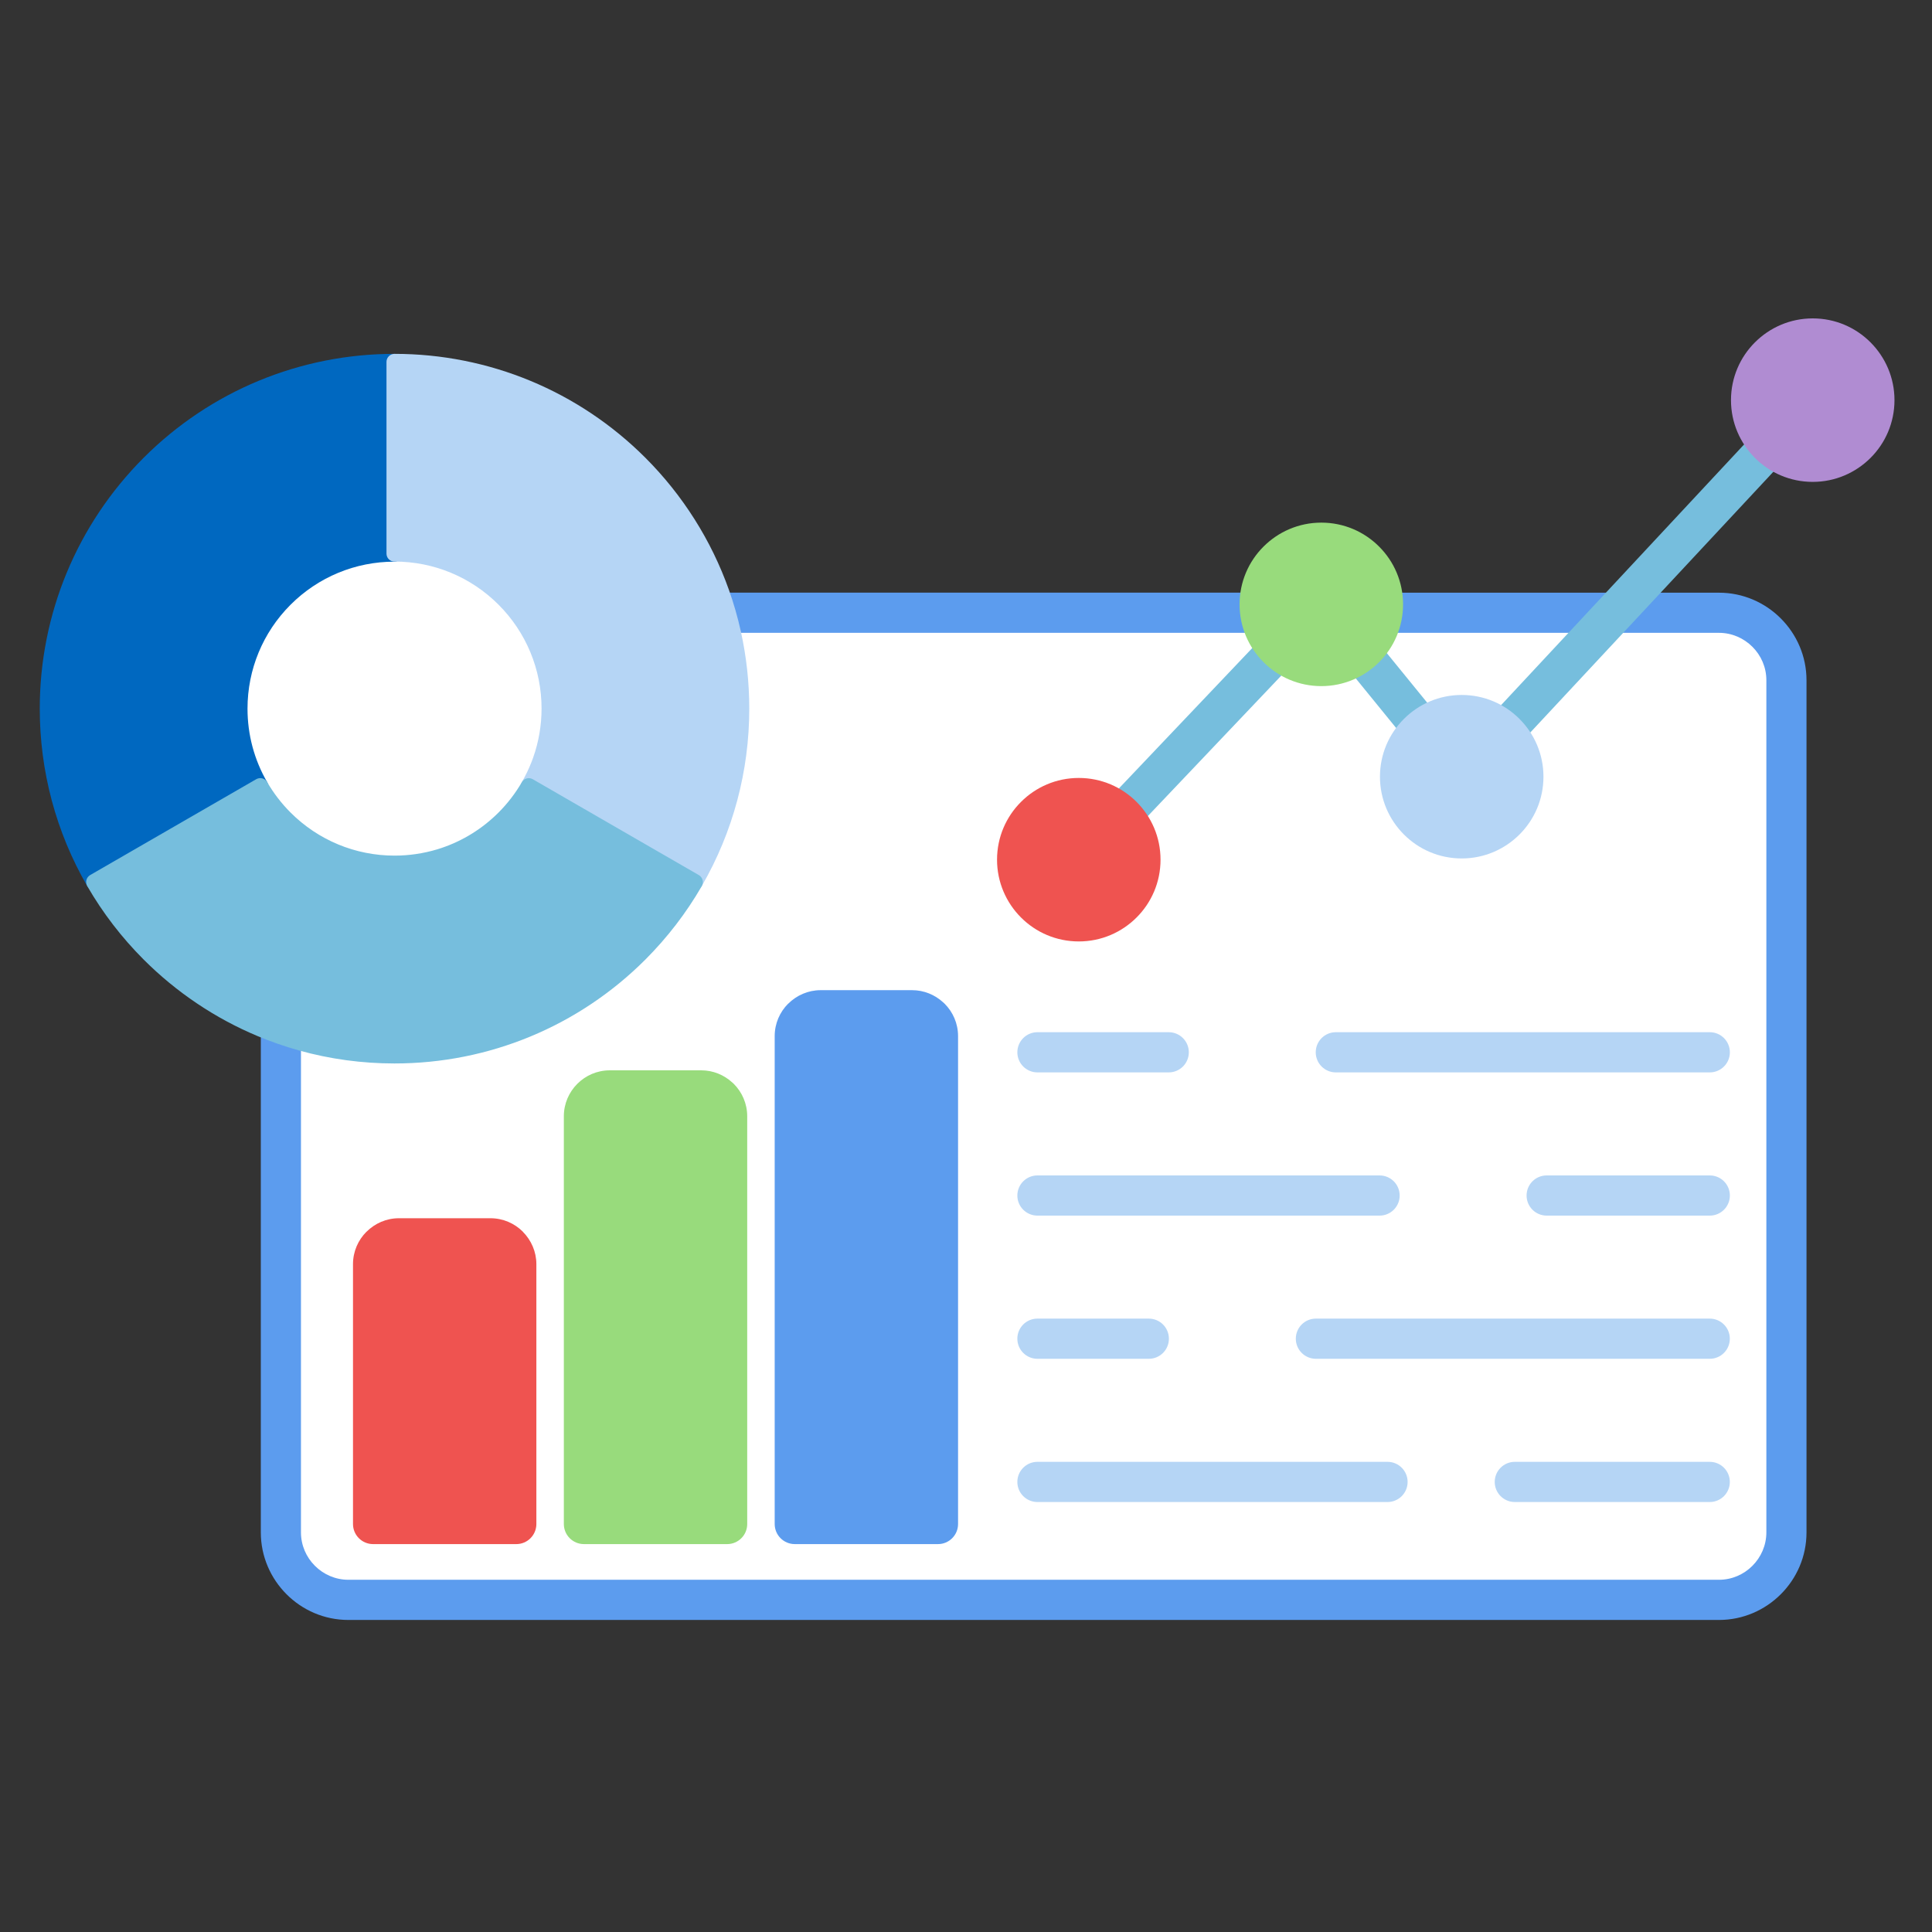 <svg id="Layer_1" enable-background="new 0 0 450 450" viewBox="0 0 450 450" xmlns="http://www.w3.org/2000/svg"><rect x="0" y="0" width="450" height="450" fill="#333333" stroke="none"/><g><path clip-rule="evenodd" d="m400.38 138.05c5.61 0 10.71 2.29 14.4 5.99 3.69 3.69 5.99 8.79 5.99 14.4v198.49c0 5.61-2.29 10.71-5.99 14.4-3.69 3.69-8.79 5.99-14.4 5.99h-319.24c-5.61 0-10.71-2.29-14.4-5.99-3.69-3.69-5.99-8.79-5.99-14.4v-120.52c0-2.58 2.09-4.68 4.68-4.68.93 0 1.8.27 2.53.74l92.3-88.15c-.18-.5-.28-1.04-.28-1.61 0-2.58 2.09-4.68 4.68-4.68 78.57.02 157.14.02 235.72.02z" fill="#5c9cee" fill-rule="evenodd"/><path d="m68.36 232.76c1.06.86 1.74 2.17 1.74 3.64v120.52c0 3.03 1.24 5.79 3.25 7.79 2 2 4.76 3.25 7.79 3.25h319.24c3.03 0 5.79-1.24 7.79-3.25 2-2 3.25-4.76 3.25-7.79v-198.48c0-3.03-1.24-5.79-3.25-7.79-2-2-4.76-3.25-7.79-3.25h-106.85-8.94-119.94c-1.83 0-3.42-1.06-4.19-2.59z" fill="#fff"/><g clip-rule="evenodd" fill-rule="evenodd"><path d="m120.26 359.65h-33.36c-2.58 0-4.68-2.09-4.68-4.68v-60.52c0-2.95 1.2-5.62 3.14-7.56l.01.01.01-.01c1.94-1.94 4.61-3.14 7.54-3.14h21.31c2.95 0 5.62 1.2 7.56 3.14l-.01.01c1.94 1.95 3.15 4.62 3.15 7.55v60.52c0 2.58-2.09 4.68-4.67 4.68z" fill="#ef5350"/><path d="m169.37 359.65h-33.36c-2.58 0-4.68-2.09-4.68-4.68v-94.97c0-2.95 1.2-5.62 3.14-7.56s4.61-3.14 7.56-3.14h21.31c2.76 0 5.29 1.07 7.21 2.82.12.1.24.21.35.32 1.94 1.94 3.14 4.61 3.14 7.56v94.98c0 2.57-2.09 4.67-4.67 4.67z" fill="#98db7c"/><path d="m218.48 359.65h-33.36c-2.58 0-4.68-2.09-4.68-4.68v-113.64c0-2.95 1.2-5.62 3.14-7.56l.01.01c1.95-1.94 4.62-3.15 7.55-3.15h21.31c2.76 0 5.29 1.07 7.21 2.82.12.1.24.21.35.32 1.94 1.94 3.14 4.61 3.14 7.56v113.64c0 2.58-2.09 4.68-4.67 4.68z" fill="#5c9cee"/><path d="m241.64 349.85c-2.58 0-4.68-2.09-4.68-4.68 0-2.58 2.09-4.68 4.68-4.68h81.54c2.58 0 4.68 2.09 4.68 4.68 0 2.58-2.09 4.68-4.68 4.68zm111.19 0c-2.58 0-4.68-2.09-4.68-4.68 0-2.58 2.09-4.68 4.68-4.68h45.4c2.58 0 4.68 2.09 4.68 4.68 0 2.58-2.09 4.68-4.68 4.68z" fill="#b5d5f5"/><path d="m241.64 316.49c-2.58 0-4.68-2.09-4.68-4.68s2.09-4.68 4.68-4.68h25.94c2.58 0 4.68 2.09 4.68 4.68s-2.09 4.68-4.68 4.68zm64.86 0c-2.58 0-4.68-2.09-4.68-4.68s2.09-4.68 4.68-4.68h91.73c2.58 0 4.68 2.09 4.68 4.68s-2.09 4.68-4.68 4.68z" fill="#b5d5f5"/><path d="m241.64 283.14c-2.58 0-4.68-2.09-4.68-4.68 0-2.58 2.09-4.68 4.68-4.68h79.69c2.58 0 4.68 2.09 4.68 4.68 0 2.58-2.09 4.68-4.68 4.68zm118.61 0c-2.58 0-4.68-2.09-4.68-4.68 0-2.58 2.09-4.68 4.68-4.68h37.99c2.58 0 4.68 2.09 4.68 4.68 0 2.58-2.09 4.68-4.68 4.68z" fill="#b5d5f5"/><path d="m241.64 249.78c-2.58 0-4.68-2.09-4.68-4.68 0-2.58 2.09-4.68 4.68-4.68h30.58c2.58 0 4.68 2.09 4.68 4.68 0 2.58-2.09 4.68-4.68 4.68zm69.5 0c-2.58 0-4.68-2.09-4.68-4.68 0-2.58 2.09-4.68 4.68-4.68h87.1c2.58 0 4.68 2.09 4.68 4.68 0 2.58-2.09 4.68-4.68 4.68z" fill="#b5d5f5"/><path d="m264.54 193.04c-1.77 1.87-4.73 1.94-6.59.16-1.87-1.78-1.94-4.73-.16-6.59l36.71-38.64c1.77-1.87 4.73-1.94 6.59-.16 1.87 1.78 1.94 4.73.16 6.59zm48.67-38.19c-1.62-2-1.32-4.93.68-6.56 2-1.62 4.93-1.32 6.56.68l14.55 17.87c1.62 2 1.32 4.93-.68 6.56-2 1.62-4.93 1.32-6.56-.68zm40.46 18.73c-1.75 1.89-4.71 1.99-6.59.24-1.89-1.76-1.99-4.71-.24-6.59l62.18-66.7c1.75-1.89 4.71-1.99 6.59-.24 1.89 1.75 1.99 4.71.24 6.59z" fill="#76bedd"/><path d="m251.27 181.2c5.26 0 10.02 2.13 13.46 5.58 3.45 3.45 5.58 8.2 5.58 13.46s-2.13 10.02-5.58 13.46c-3.45 3.45-8.2 5.58-13.46 5.58s-10.02-2.13-13.46-5.58c-3.44-3.44-5.58-8.2-5.58-13.46s2.13-10.02 5.58-13.46c3.44-3.45 8.2-5.58 13.46-5.58z" fill="#ef5350"/><path d="m307.76 121.73c5.26 0 10.02 2.13 13.46 5.58 3.45 3.44 5.58 8.2 5.58 13.46s-2.13 10.02-5.58 13.46c-3.44 3.44-8.2 5.58-13.46 5.58s-10.02-2.13-13.46-5.58c-3.45-3.44-5.58-8.2-5.58-13.46s2.13-10.02 5.58-13.46c3.44-3.44 8.2-5.58 13.46-5.58z" fill="#98db7c"/><path d="m340.46 161.87c5.26 0 10.02 2.13 13.46 5.58 3.45 3.45 5.58 8.2 5.58 13.46s-2.13 10.02-5.58 13.46c-3.44 3.44-8.2 5.58-13.46 5.58s-10.02-2.13-13.46-5.58c-3.45-3.45-5.58-8.2-5.58-13.46s2.13-10.02 5.58-13.46c3.44-3.45 8.2-5.58 13.46-5.58z" fill="#b5d5f5"/><path d="m422.22 74.16c5.26 0 10.02 2.13 13.46 5.58s5.58 8.2 5.58 13.46-2.13 10.02-5.58 13.46-8.2 5.58-13.46 5.58-10.02-2.13-13.46-5.58c-3.45-3.45-5.58-8.2-5.58-13.46s2.13-10.02 5.58-13.46c3.45-3.45 8.21-5.58 13.46-5.58z" fill="#b08cd2"/></g><g><path d="m91.89 128.95c9.97 0 19 4.04 25.53 10.57s10.57 15.56 10.57 25.53-4.04 19-10.57 25.53-15.56 10.57-25.53 10.57-19-4.04-25.53-10.57-10.57-15.56-10.57-25.53 4.04-19 10.57-25.53c6.54-6.53 15.56-10.57 25.53-10.57z" fill="#fff"/><g clip-rule="evenodd" fill-rule="evenodd"><path d="m33.46 106.62c15.55-15.55 36.44-24.2 58.43-24.2 1.03 0 1.87.84 1.87 1.87v44.66c0 1.03-.84 1.87-1.87 1.87-9.11 0-17.76 3.58-24.21 10.03s-10.03 15.09-10.03 24.21c0 6.03 1.56 11.9 4.58 17.12.52.89.21 2.04-.68 2.56l-38.68 22.33c-.89.51-2.04.21-2.55-.68-7.28-12.59-11.06-26.78-11.06-41.33 0-22 8.66-42.89 24.2-58.44z" fill="#0068c0"/><path d="m90.02 128.95v-44.66c0-1.03.84-1.87 1.87-1.87 21.99 0 42.88 8.66 58.43 24.2 8.69 8.69 15.36 19.22 19.47 30.8 1.11 3.13 2.03 6.33 2.75 9.57 1.32 5.93 1.98 11.99 1.98 18.06 0 14.54-3.78 28.73-11.06 41.32-.52.89-1.66 1.2-2.55.68l-38.68-22.33c-.89-.52-1.2-1.66-.68-2.56.87-1.51 1.63-3.08 2.26-4.7.13-.33.25-.66.37-.99 1.3-3.67 1.96-7.54 1.96-11.43 0-9.11-3.58-17.76-10.03-24.21-6.44-6.44-15.09-10.03-24.21-10.03-1.04.02-1.88-.82-1.88-1.85z" fill="#b5d5f5"/><path d="m21 203.82 38.68-22.33c.89-.51 2.04-.21 2.55.68 1.5 2.59 3.33 4.97 5.45 7.09 6.44 6.44 15.09 10.03 24.21 10.03 3.37 0 6.71-.49 9.94-1.46.34-.1.67-.21 1-.32 5-1.68 9.54-4.51 13.27-8.24 2.11-2.11 3.95-4.5 5.45-7.09.52-.89 1.66-1.2 2.55-.68l38.68 22.33c.89.52 1.2 1.66.68 2.56-3.61 6.25-8.04 12-13.14 17.11-15.55 15.55-36.44 24.2-58.43 24.2-7.54 0-15.04-1.01-22.29-3.04-3.25-.91-6.45-2.02-9.57-3.32-9.93-4.15-18.96-10.23-26.57-17.84-5.1-5.1-9.53-10.86-13.14-17.11-.52-.91-.21-2.05.68-2.57z" fill="#76bedd"/></g></g></g></svg>